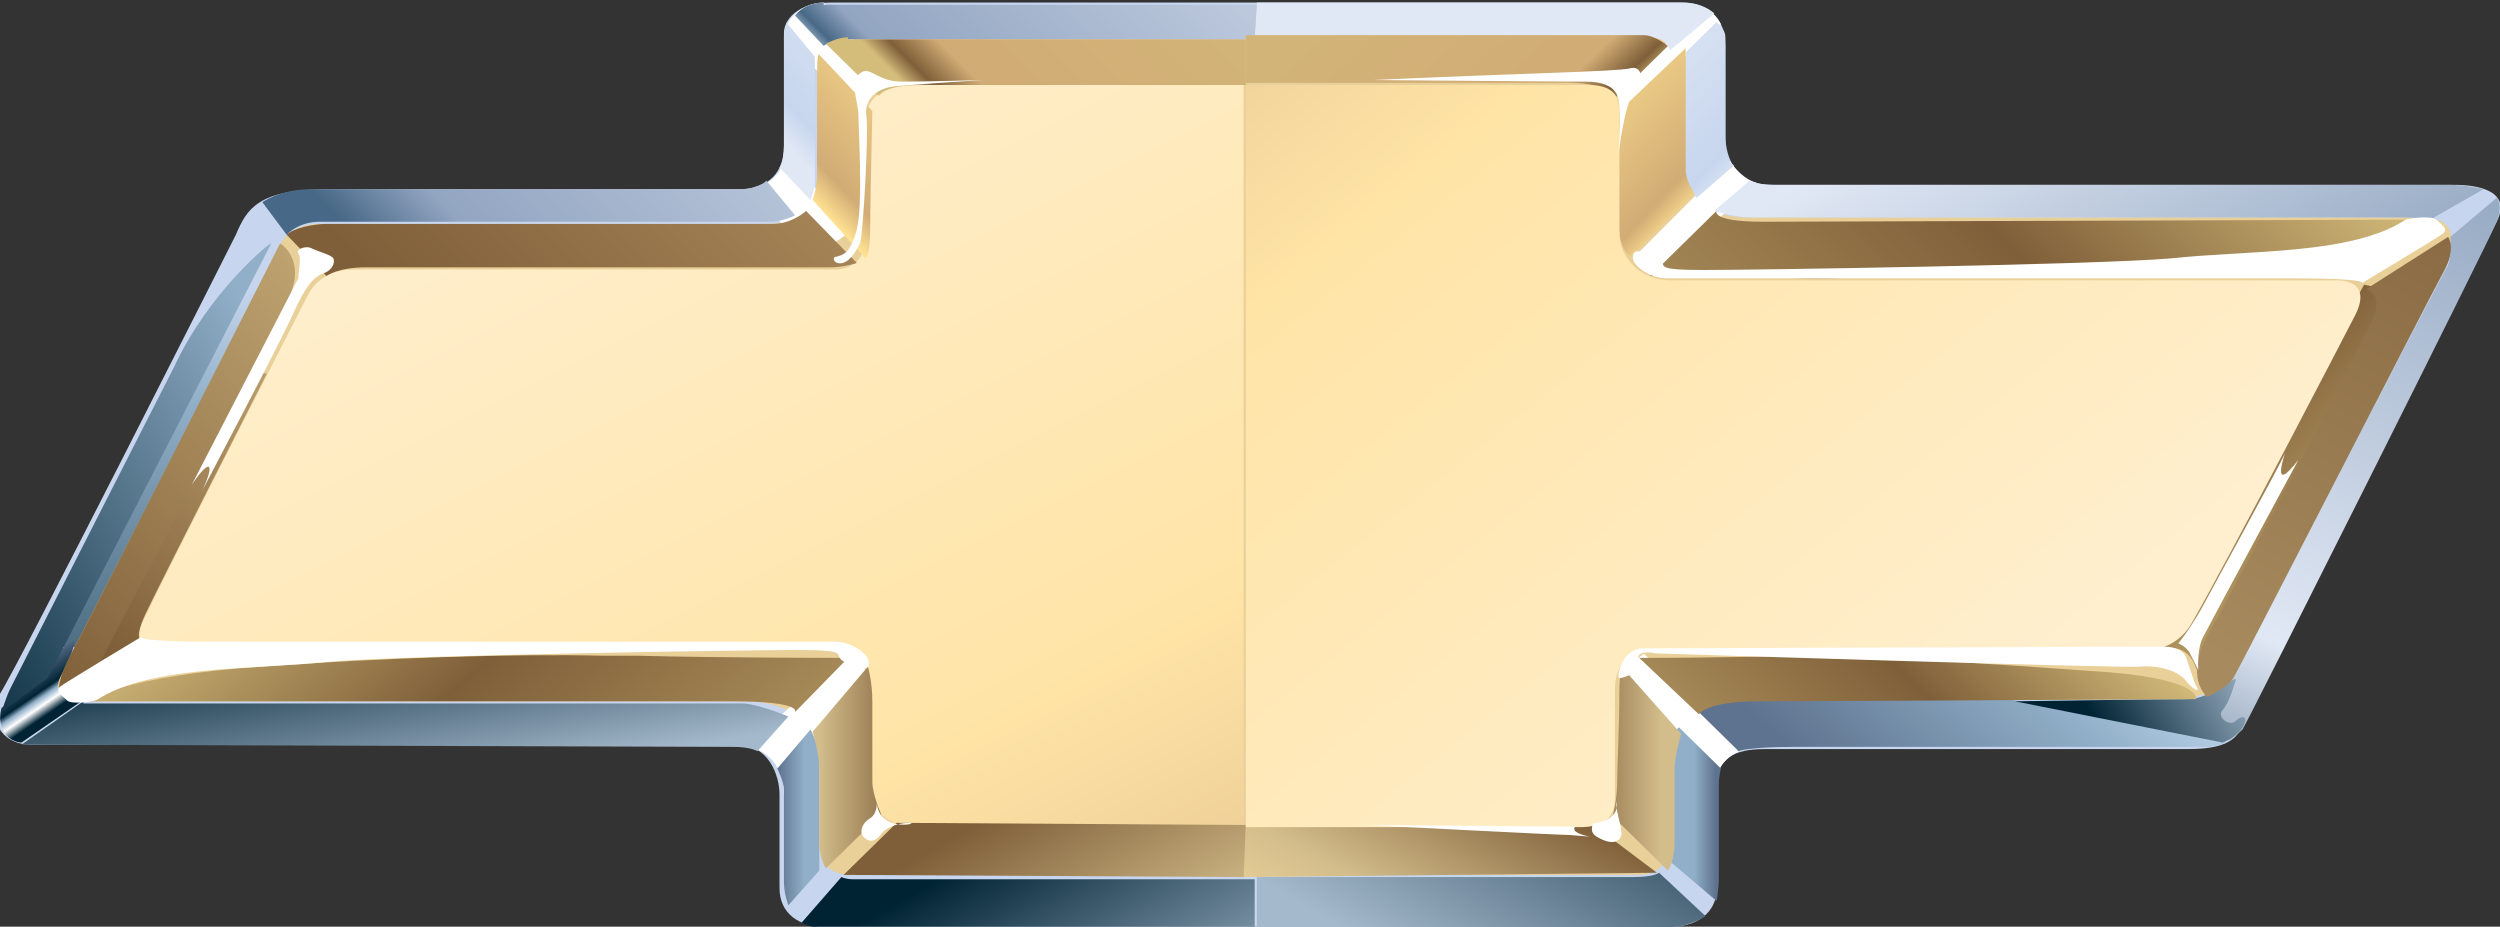 <?xml version="1.0" encoding="utf-8"?>
<!-- Generator: Adobe Illustrator 28.0.0, SVG Export Plug-In . SVG Version: 6.00 Build 0)  -->
<svg version="1.1" id="Layer_1" xmlns="http://www.w3.org/2000/svg" xmlns:xlink="http://www.w3.org/1999/xlink" x="0px" y="0px"
	 viewBox="0 0 150 55.6" style="enable-background:new 0 0 150 55.6;" xml:space="preserve">
<rect x="0" y="0" width="150" height="55.6" fill="#333333" stroke="none"/>
<style type="text/css">
	.st0{fill:#C7D6EE;}
	.st1{fill:url(#SVGID_1_);}
	.st2{fill:#E9CF98;}
	.st3{fill:#FFFFFF;}
	.st4{fill:url(#SVGID_00000054979900330135649040000009840555263236455056_);}
	.st5{fill:url(#SVGID_00000058569806899408348420000015234326988242222469_);}
	.st6{fill:url(#SVGID_00000047776822403309388510000013158610493534825899_);}
	.st7{fill:url(#SVGID_00000051371159298887879220000001280894335650582447_);}
	.st8{fill:url(#SVGID_00000120524864839587896550000012718119312560245412_);}
	.st9{fill:url(#SVGID_00000128447515896805293340000001786111953363434926_);}
	.st10{fill:url(#SVGID_00000045613360789385352630000015884152405539120786_);}
	.st11{fill:url(#SVGID_00000167364489698924838790000018143266719874483125_);}
	.st12{fill:url(#SVGID_00000168803808450378327940000015241473670526833314_);}
	.st13{fill:url(#SVGID_00000075129073482418130730000013882668297522945712_);}
	.st14{fill:url(#SVGID_00000114047329545258690220000003710073854675247029_);}
	.st15{fill:url(#SVGID_00000145774639857365248090000016718156541417621901_);}
	.st16{fill:url(#SVGID_00000007421982345253834600000009126976442444798907_);}
	.st17{fill:url(#SVGID_00000049199881796213751130000002818529325188466352_);}
	.st18{fill:url(#SVGID_00000166653932139306984450000006630502515605025705_);}
	.st19{fill:url(#SVGID_00000152237021990135037620000017934627013048128154_);}
	.st20{fill:url(#SVGID_00000128443225301527189810000012424216268182722216_);}
	.st21{fill:url(#SVGID_00000039122952985280488130000012876309567314720693_);}
	.st22{fill:url(#SVGID_00000074418460927488036390000015400717408614504582_);}
	.st23{fill:url(#SVGID_00000096758798257816541480000015202109490539367300_);}
	.st24{fill:url(#SVGID_00000042694159941479303290000015809582040610244240_);}
	.st25{fill:url(#SVGID_00000094583526008399702410000005794986453370782599_);}
	.st26{fill:url(#SVGID_00000164513050497295039780000002665707452332463036_);}
	.st27{fill:url(#SVGID_00000119120026235534054730000011207418100728423578_);}
	.st28{fill:url(#SVGID_00000168820360978561016100000015438855521942235024_);}
	.st29{fill:url(#SVGID_00000059269601862697812500000015277327180714760608_);}
	.st30{fill:url(#SVGID_00000096739242576690555540000015769853804051466921_);}
	.st31{fill:url(#SVGID_00000169544712370372133620000012624005360982993587_);}
	.st32{fill:url(#SVGID_00000019655948424367026270000014641903827958499467_);}
	.st33{fill:url(#SVGID_00000178163738610349001870000017383098259826418363_);}
	.st34{fill:url(#SVGID_00000183206739883493496790000016711784841782111377_);}
	.st35{fill:url(#SVGID_00000039116764739422062940000006836193852990527670_);}
	.st36{fill:url(#SVGID_00000042704521849498415700000006459950541732952480_);}
	.st37{fill:url(#SVGID_00000177471845792141918630000010349180591123312513_);}
</style>
<g>
	<g transform="matrix(1.326 0 0 -1.302 -194.163 651.935)">
		<g>
			<g>
				<path class="st0" d="M157.1,489.9c0.5,1.2,1,2.1,4.2,2.1h18.6c1,0,2,0.5,2,2v5.2c0,0.6,0.6,1.4,2.1,1.4h38.5c1.1,0,2-0.6,2-2
					v-4.1c0-1.1,0.5-2.3,2.1-2.3h30.9c1.1,0,2.6-0.3,1.9-1.7c-0.7-1.4-10.7-21.7-11.4-23.1c-0.3-0.5-0.5-1.2-2.5-1.2h-19
					c-0.9,0-2.4,0-2.4-1.7v-4.8c0-0.7-0.5-1.7-2.2-1.7h-38.1c-1.2,0-2.1,0.6-2.1,1.8v4.3c0,0.9-0.5,2.3-1.9,2.3h-32
					c-1,0-2,0.8-1.4,2.3C147.3,470.1,157.1,489.9,157.1,489.9"/>
			</g>
		</g>
	</g>
	<g transform="matrix(1.326 0 0 -1.302 -194.163 651.935)">
		
			<linearGradient id="SVGID_1_" gradientUnits="userSpaceOnUse" x1="-1137.241" y1="316.866" x2="-1137.075" y2="316.866" gradientTransform="matrix(-90.982 -181.024 -187.895 0.507 -43772.566 -205540.719)">
			<stop  offset="0" style="stop-color:#C7D6EE"/>
			<stop  offset="0.185" style="stop-color:#91AFC8"/>
			<stop  offset="1" style="stop-color:#002334"/>
		</linearGradient>
		<path class="st1" d="M149.1,470.9l0.9,0l8.7,17.4l-0.9,0L149.1,470.9L149.1,470.9z"/>
	</g>
	<g transform="matrix(1.326 0 0 -1.302 -194.163 651.935)">
		<g>
			<g>
				<path class="st2" d="M180.1,468.4h-29.9c-1,0-1.4,0.5-1,1.3c2.3,4.5,9.7,19.3,9.9,19.7c0.2,0.5,0.8,1,1.8,1h20.1
					c2.1,0,2.4,0.9,2.4,2.6v4.9c0,0.7,0.4,1.1,1.2,1.1h36.7c1,0,1.4-0.3,1.4-1v-3.6c0-1.4-0.3-3.7,2.9-3.7H256c1.4,0,1.7-0.9,1-2.4
					c-2.7-5.4-9.3-18.3-9.5-18.7c-0.3-0.6-1.1-1-2.4-1h-19.9c-1.6,0-3.3-1.1-3.3-2.7v-4.2c0-0.8-0.5-1.3-1.3-1.3H185
					c-1.1,0-1.5,0.6-1.5,1.5v3.8C183.5,466.9,182.6,468.4,180.1,468.4"/>
				<path class="st3" d="M219.9,469.4l4.2-4.4c0,0,0.3,1,1.4,1.2l-4.7,4.4C220.9,470.6,220.1,470.2,219.9,469.4 M180.2,466.3
					c0,0,1.7-0.1,1.7-2.3l3.9,5.7l-1.1,0.8L180.2,466.3L180.2,466.3z M221.5,488l4.4,4.3c0,0-0.6,0.1-1.2,1l-4.4-4.5L221.5,488z
					 M219.6,496.8l4.1,3.5c0,0,0.4-0.3,0.6-0.7l-4.3-3.9L219.6,496.8L219.6,496.8z M181.9,499c0,0.7,0.7,1.6,1.8,1.6l3.1-3.8
					c0,0-0.9,0-1.1-0.3c-0.1-0.3-0.3-1.1-0.3-1.1L181.9,499L181.9,499z M180.6,492.1c0,0,1.3,0.2,1.3,1.6l3.1-3.6l-2-1.4
					L180.6,492.1z"/>
			</g>
		</g>
	</g>
	<g transform="matrix(1.326 0 0 -1.302 -194.163 651.935)">
		
			<linearGradient id="SVGID_00000150787470314117219680000015131283048812343174_" gradientUnits="userSpaceOnUse" x1="660.422" y1="1357.015" x2="660.588" y2="1357.015" gradientTransform="matrix(111.374 111.374 107.438 -107.438 -259055.953 32821.812)">
			<stop  offset="0" style="stop-color:#E1E8F5"/>
			<stop  offset="0.899" style="stop-color:#92A5C1"/>
			<stop  offset="0.955" style="stop-color:#476886"/>
			<stop  offset="1" style="stop-color:#E1E8F5"/>
		</linearGradient>
		<path style="fill:url(#SVGID_00000150787470314117219680000015131283048812343174_);" d="M203.3,500.6l-0.1-1.6h17.7
			c0.6,0,0.9-0.1,1.1-0.6l2,1.7c0,0-0.5,0.5-1.4,0.5H203.3z"/>
	</g>
	<g transform="matrix(1.326 0 0 -1.302 -194.163 651.935)">
		
			<linearGradient id="SVGID_00000045609821538431090570000000051231213458762912_" gradientUnits="userSpaceOnUse" x1="-1135.889" y1="316.453" x2="-1135.722" y2="316.453" gradientTransform="matrix(113.936 113.935 109.909 -109.909 94824.773 164693.109)">
			<stop  offset="0" style="stop-color:#E1E8F5"/>
			<stop  offset="3.900000e-02" style="stop-color:#476886"/>
			<stop  offset="9.000000e-02" style="stop-color:#92A5C1"/>
			<stop  offset="1" style="stop-color:#E1E8F5"/>
		</linearGradient>
		<path style="fill:url(#SVGID_00000045609821538431090570000000051231213458762912_);" d="M183.7,500.6c-0.5,0-1-0.2-1.3-0.6
			l1.3-1.4c0,0,0.3,0.3,1.3,0.3h18.2l0.1,1.6H183.7z"/>
	</g>
	<g transform="matrix(1.326 0 0 -1.302 -194.163 651.935)">
		
			<linearGradient id="SVGID_00000090999074163170585380000008051620502775498941_" gradientUnits="userSpaceOnUse" x1="-1134.403" y1="315.388" x2="-1134.237" y2="315.388" gradientTransform="matrix(37.097 34.593 33.371 -35.786 31739.219 51023.453)">
			<stop  offset="0" style="stop-color:#E1E8F5"/>
			<stop  offset="0.157" style="stop-color:#C7D6EE"/>
			<stop  offset="1" style="stop-color:#E1E8F5"/>
		</linearGradient>
		<path style="fill:url(#SVGID_00000090999074163170585380000008051620502775498941_);" d="M181.9,499v-5c0-0.8-0.2-1-0.2-1l1.4-1.5
			c0,0,0.2,0.5,0.2,0.8v5c0,0.3,0,0.8,0,0.8l-1.3,1.6C182.1,499.7,181.9,499.5,181.9,499"/>
	</g>
	<g transform="matrix(1.326 0 0 -1.302 -194.163 651.935)">
		
			<linearGradient id="SVGID_00000021120987367575859910000004343750075439872664_" gradientUnits="userSpaceOnUse" x1="-1131.853" y1="318.036" x2="-1131.686" y2="318.036" gradientTransform="matrix(-39.279 36.629 -35.334 -37.891 -32995.156 54002.707)">
			<stop  offset="0" style="stop-color:#E1E8F5"/>
			<stop  offset="0.157" style="stop-color:#C7D6EE"/>
			<stop  offset="1" style="stop-color:#E1E8F5"/>
		</linearGradient>
		<path style="fill:url(#SVGID_00000021120987367575859910000004343750075439872664_);" d="M222.7,498.3c0,0,0-0.6,0-0.9
			s0-4.5,0-4.9c0-0.3,0.5-0.9,0.5-0.9l1.7,1.5c0,0-0.4,0.1-0.4,0.9v5c0,0.4-0.4,0.7-0.4,0.7L222.7,498.3L222.7,498.3z"/>
	</g>
	<g transform="matrix(1.326 0 0 -1.302 -194.163 651.935)">
		
			<linearGradient id="SVGID_00000093175201276059239870000015744646370219953815_" gradientUnits="userSpaceOnUse" x1="-1135.292" y1="316.808" x2="-1135.125" y2="316.808" gradientTransform="matrix(127.786 127.786 123.271 -123.27 106185.875 184612.812)">
			<stop  offset="0" style="stop-color:#476886"/>
			<stop  offset="0.129" style="stop-color:#92A5C1"/>
			<stop  offset="0.129" style="stop-color:#92A5C1"/>
			<stop  offset="1" style="stop-color:#E1E8F5"/>
		</linearGradient>
		<path style="fill:url(#SVGID_00000093175201276059239870000015744646370219953815_);" d="M180,492c-0.5,0-18.6,0-19.5,0
			c-1.4,0-2.2-0.6-2.2-0.6l1.1-1.5c0,0,0.5,0.6,1.5,0.6h20.3c0.7,0,1.2,0.3,1.2,0.3l-1.3,1.6C181.1,492.3,180.5,492,180,492"/>
	</g>
	<g transform="matrix(1.326 0 0 -1.302 -194.163 651.935)">
		
			<linearGradient id="SVGID_00000054266846481253079240000007910238839430045573_" gradientUnits="userSpaceOnUse" x1="-1131.998" y1="328.697" x2="-1131.832" y2="328.697" gradientTransform="matrix(-14.975 21.386 20.631 14.446 -23583.695 19928.918)">
			<stop  offset="0" style="stop-color:#002334"/>
			<stop  offset="0.107" style="stop-color:#FFFFFF"/>
			<stop  offset="0.107" style="stop-color:#FFFFFF"/>
			<stop  offset="0.185" style="stop-color:#91AFC8"/>
			<stop  offset="0.242" style="stop-color:#002334"/>
			<stop  offset="0.534" style="stop-color:#5E738F"/>
			<stop  offset="0.758" style="stop-color:#002334"/>
			<stop  offset="1" style="stop-color:#002334"/>
		</linearGradient>
		<path style="fill:url(#SVGID_00000054266846481253079240000007910238839430045573_);" d="M148.6,469.6l-2.1-1.5
			c0,0-0.2-0.6,0.1-1.1c0.3-0.5,0.8-0.5,0.8-0.5l2.7,1.9c0,0-1.5,0.1-0.9,1.2c0.6,1.1,0.6,1.6,0.6,1.6
			C149.8,471.2,149.1,471.1,148.6,469.6"/>
	</g>
	<g transform="matrix(1.326 0 0 -1.302 -194.163 651.935)">
		
			<linearGradient id="SVGID_00000098912614157999617140000018224085782533835659_" gradientUnits="userSpaceOnUse" x1="-1137.865" y1="318.023" x2="-1137.699" y2="318.023" gradientTransform="matrix(-115.318 -58.687 -56.614 111.242 -113052.492 -101673.641)">
			<stop  offset="0" style="stop-color:#91AFC8"/>
			<stop  offset="1" style="stop-color:#002334"/>
		</linearGradient>
		<path style="fill:url(#SVGID_00000098912614157999617140000018224085782533835659_);" d="M154.3,483.8c-1.7-3.4-7.2-14.4-7.4-14.8
			c-0.2-0.4-0.4-1.1-0.4-1.1l2.1,1.6l10.1,20C158.7,489.6,155.9,487.3,154.3,483.8"/>
	</g>
	<g transform="matrix(1.326 0 0 -1.302 -194.163 651.935)">
		
			<linearGradient id="SVGID_00000143575132015296651330000013542058794983380868_" gradientUnits="userSpaceOnUse" x1="-1131.356" y1="319.963" x2="-1131.189" y2="319.963" gradientTransform="matrix(-8.841 50.139 48.367 8.528 -25312.463 54460.816)">
			<stop  offset="0" style="stop-color:#A5B9CC"/>
			<stop  offset="1" style="stop-color:#002334"/>
		</linearGradient>
		<path style="fill:url(#SVGID_00000143575132015296651330000013542058794983380868_);" d="M150.2,468.4l-2.8-2
			c0,0,31.4-0.1,32.2-0.1c0.8,0,1.1-0.2,1.1-0.2l1.4,1.6c0,0-1.4,0.6-2.1,0.6H150.2L150.2,468.4z"/>
	</g>
	<g transform="matrix(1.326 0 0 -1.302 -194.163 651.935)">
		
			<linearGradient id="SVGID_00000047738887180714101080000001285429674330617535_" gradientUnits="userSpaceOnUse" x1="-1135.725" y1="297.023" x2="-1135.558" y2="297.023" gradientTransform="matrix(14.691 0 0 -14.172 16866.533 4672.299)">
			<stop  offset="0" style="stop-color:#5E738F"/>
			<stop  offset="0.489" style="stop-color:#91AFC8"/>
			<stop  offset="0.489" style="stop-color:#91AFC8"/>
			<stop  offset="1" style="stop-color:#91AFC8"/>
		</linearGradient>
		<path style="fill:url(#SVGID_00000047738887180714101080000001285429674330617535_);" d="M181.6,465.3c0,0,0.3-0.6,0.3-1v-4.2
			c0-0.6,0.2-1.1,0.2-1.1l1.4,1.6v5c0,0.8-0.4,1.5-0.4,1.5L181.6,465.3L181.6,465.3z"/>
	</g>
	<g transform="matrix(1.326 0 0 -1.302 -194.163 651.935)">
		
			<linearGradient id="SVGID_00000178895335079651133160000007972865739744517505_" gradientUnits="userSpaceOnUse" x1="-1125.336" y1="300.935" x2="-1125.17" y2="300.935" gradientTransform="matrix(-18.189 0 0 -17.546 -20244.688 5743.325)">
			<stop  offset="0" style="stop-color:#5E738F"/>
			<stop  offset="0.32" style="stop-color:#91AFC8"/>
			<stop  offset="0.32" style="stop-color:#91AFC8"/>
			<stop  offset="1" style="stop-color:#91AFC8"/>
		</linearGradient>
		<path style="fill:url(#SVGID_00000178895335079651133160000007972865739744517505_);" d="M221.9,466.1v-5l2.2-1.9
			c0,0,0.1,0.5,0.1,1.1v4.2c0,0.5,0.1,0.8,0.1,0.8l-1.9,1.9C222.3,467.1,221.9,466.9,221.9,466.1"/>
	</g>
	<g transform="matrix(1.326 0 0 -1.302 -194.163 651.935)">
		
			<linearGradient id="SVGID_00000077284013769133840660000004017682896777610925_" gradientUnits="userSpaceOnUse" x1="-1134.211" y1="314.204" x2="-1134.044" y2="314.204" gradientTransform="matrix(49.753 86.175 83.13 -47.995 30521.893 113276.391)">
			<stop  offset="0" style="stop-color:#A5B9CC"/>
			<stop  offset="1" style="stop-color:#002334"/>
		</linearGradient>
		<path style="fill:url(#SVGID_00000077284013769133840660000004017682896777610925_);" d="M220.3,460.3h-17V458h18.8
			c0.6,0,1.4,0.4,1.5,0.5l-2.1,2C221.5,460.5,221.3,460.3,220.3,460.3"/>
	</g>
	<g transform="matrix(1.326 0 0 -1.302 -194.163 651.935)">
		
			<linearGradient id="SVGID_00000026152823750541927960000010623959030502407075_" gradientUnits="userSpaceOnUse" x1="-1139.013" y1="315.966" x2="-1138.846" y2="315.966" gradientTransform="matrix(50.139 -86.844 -83.775 -48.368 83770.719 -83171.5)">
			<stop  offset="0" style="stop-color:#002334"/>
			<stop  offset="0.775" style="stop-color:#A5B9CC"/>
			<stop  offset="1" style="stop-color:#A5B9CC"/>
		</linearGradient>
		<path style="fill:url(#SVGID_00000026152823750541927960000010623959030502407075_);" d="M182.7,458.2c0,0,0.4-0.3,1.7-0.3
			c1.2,0,18.8,0,18.8,0v2.3H185c-0.3,0-0.5,0.1-0.5,0.1L182.7,458.2z"/>
	</g>
	<g transform="matrix(1.326 0 0 -1.302 -194.163 651.935)">
		
			<linearGradient id="SVGID_00000133520242289516947710000013291108493039374505_" gradientUnits="userSpaceOnUse" x1="-1136.544" y1="316.854" x2="-1136.378" y2="316.854" gradientTransform="matrix(223.912 -387.827 -374.122 -215.999 373200.281 -371848.281)">
			<stop  offset="0" style="stop-color:#FFEFCF"/>
			<stop  offset="0.461" style="stop-color:#FFE4A6"/>
			<stop  offset="1" style="stop-color:#BC956E"/>
		</linearGradient>
		<path style="fill:url(#SVGID_00000133520242289516947710000013291108493039374505_);" d="M187.6,496.8c-1,0-2-0.5-2-1.6v-5.4
			c0-1.1-0.7-1.5-1.4-1.5h-21.8c-0.9,0-1.6-0.4-2-1.1c-0.3-0.6-5.8-11.5-7.5-15.1c-0.4-0.8,0-1.2,0.9-1.2h30.5
			c1.3,0,1.5-1.2,1.5-2.4v-4.2c0-0.8,0.8-1.6,1.6-1.6h15.3v34.2H187.6L187.6,496.8z"/>
	</g>
	<g transform="matrix(1.326 0 0 -1.302 -194.163 651.935)">
		
			<linearGradient id="SVGID_00000145746982096892626290000005750288420566416014_" gradientUnits="userSpaceOnUse" x1="-1135.776" y1="313.066" x2="-1135.61" y2="313.066" gradientTransform="matrix(62.806 70.009 67.535 -60.586 50421.93 98944.844)">
			<stop  offset="0" style="stop-color:#5E738F"/>
			<stop  offset="0.607" style="stop-color:#91AFC8"/>
			<stop  offset="0.607" style="stop-color:#91AFC8"/>
			<stop  offset="1" style="stop-color:#C7DFF4"/>
		</linearGradient>
		<path style="fill:url(#SVGID_00000145746982096892626290000005750288420566416014_);" d="M223.3,467.9l1.8-1.8
			c0,0,0.4,0.2,2.5,0.2h18.7c0.4,0,0.9,0.2,0.9,0.2l-9.9,2c0,0-11.5,0-12,0c0,0,0,0-0.1,0C224.1,468.5,223.3,467.9,223.3,467.9"/>
	</g>
	<g transform="matrix(1.326 0 0 -1.302 -194.163 651.935)">
		
			<linearGradient id="SVGID_00000181071601342722973880000010111227793953096337_" gradientUnits="userSpaceOnUse" x1="-1137.705" y1="318.231" x2="-1137.539" y2="318.231" gradientTransform="matrix(83.383 -144.423 -139.32 -80.436 139438.516 -138215.188)">
			<stop  offset="0" style="stop-color:#E1E8F5"/>
			<stop  offset="0.815" style="stop-color:#7F97B4"/>
			<stop  offset="0.815" style="stop-color:#7F97B4"/>
			<stop  offset="0.904" style="stop-color:#476886"/>
			<stop  offset="1" style="stop-color:#002334"/>
		</linearGradient>
		<path style="fill:url(#SVGID_00000181071601342722973880000010111227793953096337_);" d="M224,491c0,0,0.9-0.3,1.6-0.3H255
			c0.9,0,1.4-0.1,1.4-0.1l2.4,1.4c0,0-0.8,0.2-1.5,0.2h-30.6c-0.8,0-1.1,0.2-1.1,0.2L224,491L224,491z"/>
	</g>
	<g transform="matrix(1.326 0 0 -1.302 -194.163 651.935)">
		
			<linearGradient id="SVGID_00000183928384260075360460000011889846724629136575_" gradientUnits="userSpaceOnUse" x1="-1136.099" y1="315.587" x2="-1135.933" y2="315.587" gradientTransform="matrix(135.887 235.364 227.046 -131.085 82974.758 309232.781)">
			<stop  offset="0" style="stop-color:#8CA0B5"/>
			<stop  offset="0.14" style="stop-color:#E1E8F5"/>
			<stop  offset="0.14" style="stop-color:#E1E8F5"/>
			<stop  offset="0.815" style="stop-color:#7F97B4"/>
			<stop  offset="0.904" style="stop-color:#476886"/>
			<stop  offset="1" style="stop-color:#002334"/>
		</linearGradient>
		<path style="fill:url(#SVGID_00000183928384260075360460000011889846724629136575_);" d="M257.3,489.8c0,0,0.1-0.7-0.1-1.3
			c-0.3-0.5-9.2-18-9.6-18.8c-0.4-0.8-1.3-1.1-1.3-1.1l1-2c0,0,0.4,0.3,0.6,0.5c0.2,0.3,11.2,22.6,11.5,23.4c0.3,0.8,0,1.1,0,1.1
			L257.3,489.8L257.3,489.8z"/>
	</g>
	<g transform="matrix(1.326 0 0 -1.302 -194.163 651.935)">
		
			<linearGradient id="SVGID_00000173855340114645980810000016334819279233823659_" gradientUnits="userSpaceOnUse" x1="-1138.518" y1="310.151" x2="-1138.352" y2="310.151" gradientTransform="matrix(48.13 27.788 26.806 -46.429 46724.73 46504.176)">
			<stop  offset="0" style="stop-color:#002334"/>
			<stop  offset="0.815" style="stop-color:#A5B9CC"/>
			<stop  offset="0.815" style="stop-color:#A5B9CC"/>
			<stop  offset="0.888" style="stop-color:#002334"/>
			<stop  offset="1" style="stop-color:#002334"/>
		</linearGradient>
		<path style="fill:url(#SVGID_00000173855340114645980810000016334819279233823659_);" d="M245.4,468.5c-1.2,0-7.8-0.1-7.8-0.1
			l9.4-1.9c0,0,0.6,0.2,0.9,0.7c0.3,0.5,0,0.6-0.3,0.3c-0.3-0.3-0.9,0.2-0.6,0.5c0.3,0.3,0.6,1.4,0.6,1.4
			C247.5,469.6,246.5,468.5,245.4,468.5"/>
	</g>
	<g transform="matrix(1.326 0 0 -1.302 -194.163 651.935)">
		
			<linearGradient id="SVGID_00000172434010190687940440000016870802985260490646_" gradientUnits="userSpaceOnUse" x1="-1136.653" y1="316.021" x2="-1136.486" y2="316.021" gradientTransform="matrix(157.422 -157.421 -151.859 -151.858 227083.969 -130465.891)">
			<stop  offset="0" style="stop-color:#D4BC7B"/>
			<stop  offset="0.332" style="stop-color:#7F5F39"/>
			<stop  offset="1" style="stop-color:#D4BC7B"/>
		</linearGradient>
		<path style="fill:url(#SVGID_00000172434010190687940440000016870802985260490646_);" d="M158.3,470c-6.1-0.4-8.1-1.6-8.1-1.6
			h29.3c3.3,0,2.9-0.5,2.9-0.5l2.4,2.5c0,0-5.8,0-9.5,0.1c-0.5,0-1,0-1.6,0C169.8,470.6,163.6,470.4,158.3,470 M182.4,468L182.4,468
			L182.4,468z"/>
	</g>
	<g transform="matrix(1.326 0 0 -1.302 -194.163 651.935)">
		
			<linearGradient id="SVGID_00000094576131841694381670000002083926639350441146_" gradientUnits="userSpaceOnUse" x1="-1136.13" y1="314.817" x2="-1135.963" y2="314.817" gradientTransform="matrix(-112.443 -112.443 108.47 -108.469 -161659.625 -93126.867)">
			<stop  offset="0" style="stop-color:#D4BC7B"/>
			<stop  offset="0.332" style="stop-color:#7F5F39"/>
			<stop  offset="1" style="stop-color:#D4BC7B"/>
		</linearGradient>
		<path style="fill:url(#SVGID_00000094576131841694381670000002083926639350441146_);" d="M227.3,470.5c-2.6-0.1-6.7-0.1-6.7-0.1
			l2.7-2.6c0,0,0.3,0.6,2.7,0.6c2.4,0,19.8,0.1,19.8,0.1s0.3,1-4.8,1.3c-4,0.3-10.1,0.7-13.1,0.7
			C227.8,470.6,227.5,470.5,227.3,470.5"/>
	</g>
	<g transform="matrix(1.326 0 0 -1.302 -194.163 651.935)">
		
			<linearGradient id="SVGID_00000115475277719654322640000007647189799250571711_" gradientUnits="userSpaceOnUse" x1="-1135.774" y1="315.9" x2="-1135.608" y2="315.9" gradientTransform="matrix(-181.746 -181.746 175.324 -175.323 -261560.078 -150539.734)">
			<stop  offset="0" style="stop-color:#D4BC7B"/>
			<stop  offset="0.332" style="stop-color:#7F5F39"/>
			<stop  offset="1" style="stop-color:#D4BC7B"/>
		</linearGradient>
		<path style="fill:url(#SVGID_00000115475277719654322640000007647189799250571711_);" d="M221.1,488c0,0,4.1,0,6.7-0.1
			c2.6-0.1,18.4,0.6,22.7,1.1c4.3,0.4,5.7,1.6,5.7,1.6s-27.6-0.1-30-0.1c-2.4,0-2.1,0.5-2.1,0.5L221.1,488z"/>
	</g>
	<g transform="matrix(1.326 0 0 -1.302 -194.163 651.935)">
		
			<linearGradient id="SVGID_00000024712015103432740680000005905099967170163097_" gradientUnits="userSpaceOnUse" x1="-1136.347" y1="305.19" x2="-1136.18" y2="305.19" gradientTransform="matrix(23.74 0 0 -22.901 27160.342 7454.382)">
			<stop  offset="0" style="stop-color:#D3BD8B"/>
			<stop  offset="1" style="stop-color:#7F5F39"/>
		</linearGradient>
		<path style="fill:url(#SVGID_00000024712015103432740680000005905099967170163097_);" d="M183.2,467c0,0,0.3-1,0.3-1.7V462
			c0-0.9,0.3-1.3,0.3-1.3l2.5,2.5c0,0-0.4,0.9-0.4,1.5v3.7c0,0.9-0.2,1.6-0.2,1.6L183.2,467L183.2,467z"/>
	</g>
	<g transform="matrix(1.326 0 0 -1.302 -194.163 651.935)">
		
			<linearGradient id="SVGID_00000023269179420580729600000003306200245087175058_" gradientUnits="userSpaceOnUse" x1="-1128.301" y1="305.199" x2="-1128.135" y2="305.199" gradientTransform="matrix(-23.744 0 0 -22.905 -26568.738 7455.904)">
			<stop  offset="0" style="stop-color:#D3BD8B"/>
			<stop  offset="1" style="stop-color:#7F5F39"/>
		</linearGradient>
		<path style="fill:url(#SVGID_00000023269179420580729600000003306200245087175058_);" d="M219.7,468.4c0-0.9-0.1-3.2-0.1-3.8
			c0-0.7-0.2-1.5-0.2-1.5l2.5-2.5c0,0,0.3,0.4,0.3,1.3v3.3c0,0.7,0.3,1.7,0.3,1.7l-2.7,3.1C219.7,469.5,219.7,469,219.7,468.4"/>
	</g>
	<g transform="matrix(1.326 0 0 -1.302 -194.163 651.935)">
		
			<linearGradient id="SVGID_00000150821379428389907040000007922401236780611512_" gradientUnits="userSpaceOnUse" x1="-1139.318" y1="315.909" x2="-1139.152" y2="315.909" gradientTransform="matrix(44.124 -76.426 -73.725 -42.565 73754.297 -73162.391)">
			<stop  offset="0" style="stop-color:#7F5F39"/>
			<stop  offset="0.646" style="stop-color:#D3BD8B"/>
			<stop  offset="0.888" style="stop-color:#FFE4A6"/>
			<stop  offset="1" style="stop-color:#FFE4A6"/>
		</linearGradient>
		<path style="fill:url(#SVGID_00000150821379428389907040000007922401236780611512_);" d="M184.6,460.4l18.1-0.1l0.1,0v2.4
			l-15.8,0.1L184.6,460.4L184.6,460.4z"/>
	</g>
	<g transform="matrix(1.326 0 0 -1.302 -194.163 651.935)">
		
			<linearGradient id="SVGID_00000010281616992185697530000012034231484685319838_" gradientUnits="userSpaceOnUse" x1="-1138.078" y1="320.01" x2="-1137.911" y2="320.01" gradientTransform="matrix(-48.203 -83.491 -80.54 46.5 -28871.754 -109435.016)">
			<stop  offset="0" style="stop-color:#7F5F39"/>
			<stop  offset="0.455" style="stop-color:#D3BD8B"/>
			<stop  offset="0.888" style="stop-color:#FFE4A6"/>
			<stop  offset="1" style="stop-color:#FFE4A6"/>
		</linearGradient>
		<path style="fill:url(#SVGID_00000010281616992185697530000012034231484685319838_);" d="M202.8,462.7L202.8,462.7l-0.1-2.4
			l18.7,0.2l-3,2.3L202.8,462.7L202.8,462.7z"/>
	</g>
	<g transform="matrix(1.326 0 0 -1.302 -194.163 651.935)">
		
			<linearGradient id="SVGID_00000149374444079050492970000011051170037157336760_" gradientUnits="userSpaceOnUse" x1="-1135.838" y1="316.316" x2="-1135.671" y2="316.316" gradientTransform="matrix(101.895 101.895 98.294 -98.294 84833.336 147321.328)">
			<stop  offset="0" style="stop-color:#D4BC7B"/>
			<stop  offset="3.900000e-02" style="stop-color:#7F5F39"/>
			<stop  offset="0.107" style="stop-color:#D1AC75"/>
			<stop  offset="1" style="stop-color:#D4BC7B"/>
		</linearGradient>
		<path style="fill:url(#SVGID_00000149374444079050492970000011051170037157336760_);" d="M184.8,499c-0.5,0-1-0.3-1-0.3l2.4-2.4
			c0,0,0.2,0.5,1.9,0.5h14.7v2.1H184.8L184.8,499z"/>
	</g>
	<g transform="matrix(1.326 0 0 -1.302 -194.163 651.935)">
		
			<linearGradient id="SVGID_00000078762248705333050830000011805137493394721462_" gradientUnits="userSpaceOnUse" x1="-1134.918" y1="317.282" x2="-1134.752" y2="317.282" gradientTransform="matrix(-103.675 103.675 -100.011 -100.011 -85714.297 149887.672)">
			<stop  offset="0" style="stop-color:#D4BC7B"/>
			<stop  offset="3.900000e-02" style="stop-color:#7F5F39"/>
			<stop  offset="0.107" style="stop-color:#D1AC75"/>
			<stop  offset="1" style="stop-color:#D4BC7B"/>
		</linearGradient>
		<path style="fill:url(#SVGID_00000078762248705333050830000011805137493394721462_);" d="M202.8,499v-2.1h14.7c1.7,0,2-0.7,2-0.7
			l2.4,2.4c0,0-0.6,0.5-1.1,0.5H202.8z"/>
	</g>
	<g transform="matrix(1.326 0 0 -1.302 -194.163 651.935)">
		
			<linearGradient id="SVGID_00000166643112462543877830000005430835763869125033_" gradientUnits="userSpaceOnUse" x1="-1134.432" y1="315.149" x2="-1134.265" y2="315.149" gradientTransform="matrix(37.89 35.332 34.084 -36.551 32424.324 52092.984)">
			<stop  offset="0" style="stop-color:#FFE292"/>
			<stop  offset="0.157" style="stop-color:#D1AC75"/>
			<stop  offset="1" style="stop-color:#FFE292"/>
		</linearGradient>
		<path style="fill:url(#SVGID_00000166643112462543877830000005430835763869125033_);" d="M183.4,496.9v-4.3c0-0.5-0.2-1.1-0.2-1.1
			l2.4-2.7c0,0,0.2,0.2,0.2,1.3c0,1.1,0.1,5.5,0.1,5.5l-2.4,2.6C183.4,498.3,183.4,497.6,183.4,496.9"/>
	</g>
	<g transform="matrix(1.326 0 0 -1.302 -194.163 651.935)">
		
			<linearGradient id="SVGID_00000011747064402228302370000014758952951254074262_" gradientUnits="userSpaceOnUse" x1="-1131.913" y1="317.745" x2="-1131.747" y2="317.745" gradientTransform="matrix(-39.499 36.833 -35.532 -38.103 -33195.852 54290.566)">
			<stop  offset="0" style="stop-color:#FFE292"/>
			<stop  offset="0.157" style="stop-color:#D1AC75"/>
			<stop  offset="1" style="stop-color:#FFE292"/>
		</linearGradient>
		<path style="fill:url(#SVGID_00000011747064402228302370000014758952951254074262_);" d="M219.7,495.6v-5.3c0-1.1,0.5-1.4,0.5-1.4
			l2.9,2.9c0,0-0.4,0.6-0.4,1.1c0,0.5,0,3.6,0,4.3c0,0.7,0,1.3,0,1.3L219.7,495.6L219.7,495.6z"/>
	</g>
	<g transform="matrix(1.326 0 0 -1.302 -194.163 651.935)">
		
			<linearGradient id="SVGID_00000064354664485512583400000007901013444913396869_" gradientUnits="userSpaceOnUse" x1="-1135.216" y1="316.7" x2="-1135.05" y2="316.7" gradientTransform="matrix(118.365 118.365 114.182 -114.181 98374.344 171013.75)">
			<stop  offset="0" style="stop-color:#7F5F39"/>
			<stop  offset="1" style="stop-color:#BD9B6A"/>
		</linearGradient>
		<path style="fill:url(#SVGID_00000064354664485512583400000007901013444913396869_);" d="M181.4,490.4h-20.2
			c-0.6,0-1.5-0.2-1.8-0.5l1.8-1.9c0,0,0.5,0.4,1.8,0.4h21c0.6,0,1.2,0.2,1.2,0.2l-2.3,2.4C182.8,490.9,182.2,490.4,181.4,490.4"/>
	</g>
	<g transform="matrix(1.326 0 0 -1.302 -194.163 651.935)">
		
			<linearGradient id="SVGID_00000127026031924574135020000009702181860510720399_" gradientUnits="userSpaceOnUse" x1="-1141.433" y1="318.397" x2="-1141.267" y2="318.397" gradientTransform="matrix(50.359 -50.359 -48.579 -48.579 73196.234 -41532.395)">
			<stop  offset="0" style="stop-color:#7F5F39"/>
			<stop  offset="1" style="stop-color:#D4BC7B"/>
		</linearGradient>
		<path style="fill:url(#SVGID_00000127026031924574135020000009702181860510720399_);" d="M244.3,470.8c0,0,1.1,0.4,1.5-0.9
			c0,0,0.3-0.4,1.1,0.7c0.8,1.1,8.1,16.2,8.1,16.5c-0.1,0.2-1.6,0.5-1.6,0.5L244.3,470.8z"/>
	</g>
	<g transform="matrix(1.326 0 0 -1.302 -194.163 651.935)">
		
			<linearGradient id="SVGID_00000030455917572385282520000016308503265991026319_" gradientUnits="userSpaceOnUse" x1="-1136.016" y1="315.437" x2="-1135.85" y2="315.437" gradientTransform="matrix(111.12 214.036 206.473 -107.194 61351.258 277430.531)">
			<stop  offset="0" style="stop-color:#A78A5E"/>
			<stop  offset="0.764" style="stop-color:#7F5F39"/>
			<stop  offset="0.916" style="stop-color:#674C2B"/>
			<stop  offset="1" style="stop-color:#674C2B"/>
		</linearGradient>
		<path style="fill:url(#SVGID_00000030455917572385282520000016308503265991026319_);" d="M253.5,487.4c0.4-0.2,0.7-0.5,0.2-1.6
			c-0.5-1.1-6.1-12.1-7.3-14.2c-1.2-2.1-0.1-3-0.1-3s0.9,0.4,1.2,0.9c0.3,0.5,8.9,17.6,9.5,18.7c0.6,1.1,0.2,1.6,0.2,1.6
			L253.5,487.4L253.5,487.4z"/>
	</g>
	<g transform="matrix(1.326 0 0 -1.302 -194.163 651.935)">
		
			<linearGradient id="SVGID_00000152983096456238155140000012716439899541545371_" gradientUnits="userSpaceOnUse" x1="-1135.579" y1="317.068" x2="-1135.412" y2="317.068" gradientTransform="matrix(-315.848 376.413 363.111 304.686 -473564.25 331304.875)">
			<stop  offset="0" style="stop-color:#FFEFCF"/>
			<stop  offset="0.461" style="stop-color:#FFE4A6"/>
			<stop  offset="1" style="stop-color:#BC956E"/>
		</linearGradient>
		<path style="fill:url(#SVGID_00000152983096456238155140000012716439899541545371_);" d="M202.8,496.8v-34.2h15.1
			c0.9,0,1.6,0.3,1.6,1.3v5.1c0,1,0.7,1.8,1.4,1.8h22.8c0.8,0,1.5,0.5,1.9,1.2c1.9,3.4,7,13.4,7.4,14.2c0.5,1,0.2,1.6-0.9,1.6H222
			c-1.3,0-2.3,1-2.3,2.2v5.6c0,0.8-0.4,1.2-1.4,1.2L202.8,496.8L202.8,496.8L202.8,496.8z"/>
	</g>
	<g transform="matrix(1.326 0 0 -1.302 -194.163 651.935)">
		
			<linearGradient id="SVGID_00000119090929309579354840000003710060383123154071_" gradientUnits="userSpaceOnUse" x1="-1134.436" y1="316.792" x2="-1134.269" y2="316.792" gradientTransform="matrix(109.183 109.183 105.325 -105.325 90643.984 157698.578)">
			<stop  offset="0" style="stop-color:#7F5F39"/>
			<stop  offset="1" style="stop-color:#E9CF98"/>
		</linearGradient>
		<path style="fill:url(#SVGID_00000119090929309579354840000003710060383123154071_);" d="M149.9,469.4l2.9,1.8
			c0,0-0.3,0.1,0.2,1.2c0.5,1.1,5.5,11.1,5.5,11.1l-1.1,0.2L149.9,469.4L149.9,469.4z"/>
	</g>
	<g transform="matrix(1.326 0 0 -1.302 -194.163 651.935)">
		
			<linearGradient id="SVGID_00000125563976752308114700000000760139626298301370_" gradientUnits="userSpaceOnUse" x1="-1134.91" y1="316.921" x2="-1134.743" y2="316.921" gradientTransform="matrix(147.031 147.031 141.835 -141.835 122063.492 212289.062)">
			<stop  offset="0" style="stop-color:#7F5F39"/>
			<stop  offset="1" style="stop-color:#E4CB90"/>
		</linearGradient>
		<path style="fill:url(#SVGID_00000125563976752308114700000000760139626298301370_);" d="M149.7,470.7c-0.7-1.3-0.6-1.8-0.6-1.8
			l1.8,1.2c0,0,7.8,15.1,8.6,16.9c0.8,1.8-0.4,2.5-0.4,2.5S150.4,472,149.7,470.7"/>
	</g>
	<path class="st3" d="M5.8,42c-0.2,0.1-1.6,0.3-1.8,0c-0.3-0.3-0.7-0.5-0.4-0.8c0.4-0.3,4.9-3,4.9-3s-0.6,0.3,4.1,0.3h37.5
		c1,0,1.9,0.7,2,1.1c0.1,0.4-0.1,0.6-0.4,0.5c-0.3-0.1-1.1-0.3-1.3-0.6c-0.2-0.3,0.2-0.5-2.5-0.5c-2.7,0-23.4,0.3-28.1,0.7
		C15.2,40.2,9,39.9,5.8,42 M144.3,13.2c0.2-0.1,1.6-0.3,1.9,0c0.3,0.3,0.7,0.5,0.4,0.8c-0.4,0.3-4.9,3-4.9,3s0.6-0.3-4.1-0.3H100
		c-1,0-1.9-0.7-2-1.1c-0.1-0.4,0.1-0.6,0.4-0.5c0.3,0.1,1.1,0.3,1.3,0.6c0.2,0.3-0.2,0.5,2.5,0.5c2.7,0,23.4-0.3,28.1-0.7
		C134.9,15,141.1,15.3,144.3,13.2 M17.9,16.7c0-0.4,0.2-1.2,0-1.5c-0.2-0.2,0.4-0.5,0.8-0.3c0.4,0.2,1.2,0.4,1.3,0.6
		c0.1,0.2,0,0.7-0.6,0.9c-0.5,0.2-1,0.6-1.8,2.4c-0.8,1.8-5.5,10.7-5.5,10.7s0.7-1.4,0.4-1.5c-0.3,0-1,1.1-1,1.1L17.9,16.7
		L17.9,16.7z M50.4,15.8c-0.4,0-0.5-0.4-0.2-0.4c0.3-0.1,0.8-0.1,1.2-1.6c0.4-1.5,0.1-6.2,0.1-7.1c-0.1-0.8-0.5-1.9,0.1-2.3
		c0.6-0.5,1,0.5,2.5,0.5c1.5,0,4.9-0.1,4.9-0.1s-4.7,0.3-5.5,0.4C52.5,5.4,51.8,6,52,7.1c0.1,1.1-0.2,6.9-0.4,7.5
		C51.3,15.2,50.9,15.8,50.4,15.8 M82.4,4.8c-0.6,0,12,0.1,12.8,0.1c0.8,0,1.7,0.2,1.9,1c0.2,0.8,0,3.4,0,3.4s0.4-3.3,1-3.9
		c0.6-0.6,0.4-1.5-0.3-1.3C97,4.3,91.1,4.4,82.4,4.8 M99.3,39.2c-0.4-0.1-0.9-0.1-1,0.2c-0.1,0.3,0.5,0.6-0.1,0.9
		c-0.6,0.3-1.1,0.5-1.1,0.3c0-0.3,0.3-1.7,1.5-1.7c1.2,0,30.7-0.1,31.2-0.1c0.5,0,1,0.1,1.3,0.5c0.2,0.4,0.5,1.6,0.7,1.9
		c0.2,0.3-0.1,0.3-0.6-0.3c-0.5-0.7-1.8-1-2.8-0.9C127.3,40.1,99.3,39.2,99.3,39.2 M131.9,40.2c0,0-0.3-0.6-0.5-1
		c-0.2-0.4-0.7-0.6-0.7-0.6s0.6-0.7,1.4-2.1c0.8-1.5,4.6-8.4,5-9.3c0,0-0.9,2.6,0.8,0.4c0,0-5.4,10-5.7,10.6
		C131.8,38.9,131.9,40.2,131.9,40.2 M52.6,48c0,0,0.1,0.8-0.4,1.1c-0.5,0.3-0.7,0.9-0.3,1.2c0.4,0.3,0.7,0.1,1-0.3
		c0.3-0.4,1.2-0.7,1.8-0.6C54.7,49.5,52.6,49.8,52.6,48 M82,49.5c0,0,11.5,0.6,12.2,0.6l1.2,0.1c0,0-1.2-0.2-0.9-0.6L82,49.5
		L82,49.5z M95.6,49.4c0,0-0.3,0.5,0.2,0.8c0.5,0.3,1.1,0.5,1.4,0.1c0.3-0.4-0.3-1.5-0.2-2.2C97,48.1,97.3,49.2,95.6,49.4"/>
</g>
</svg>

